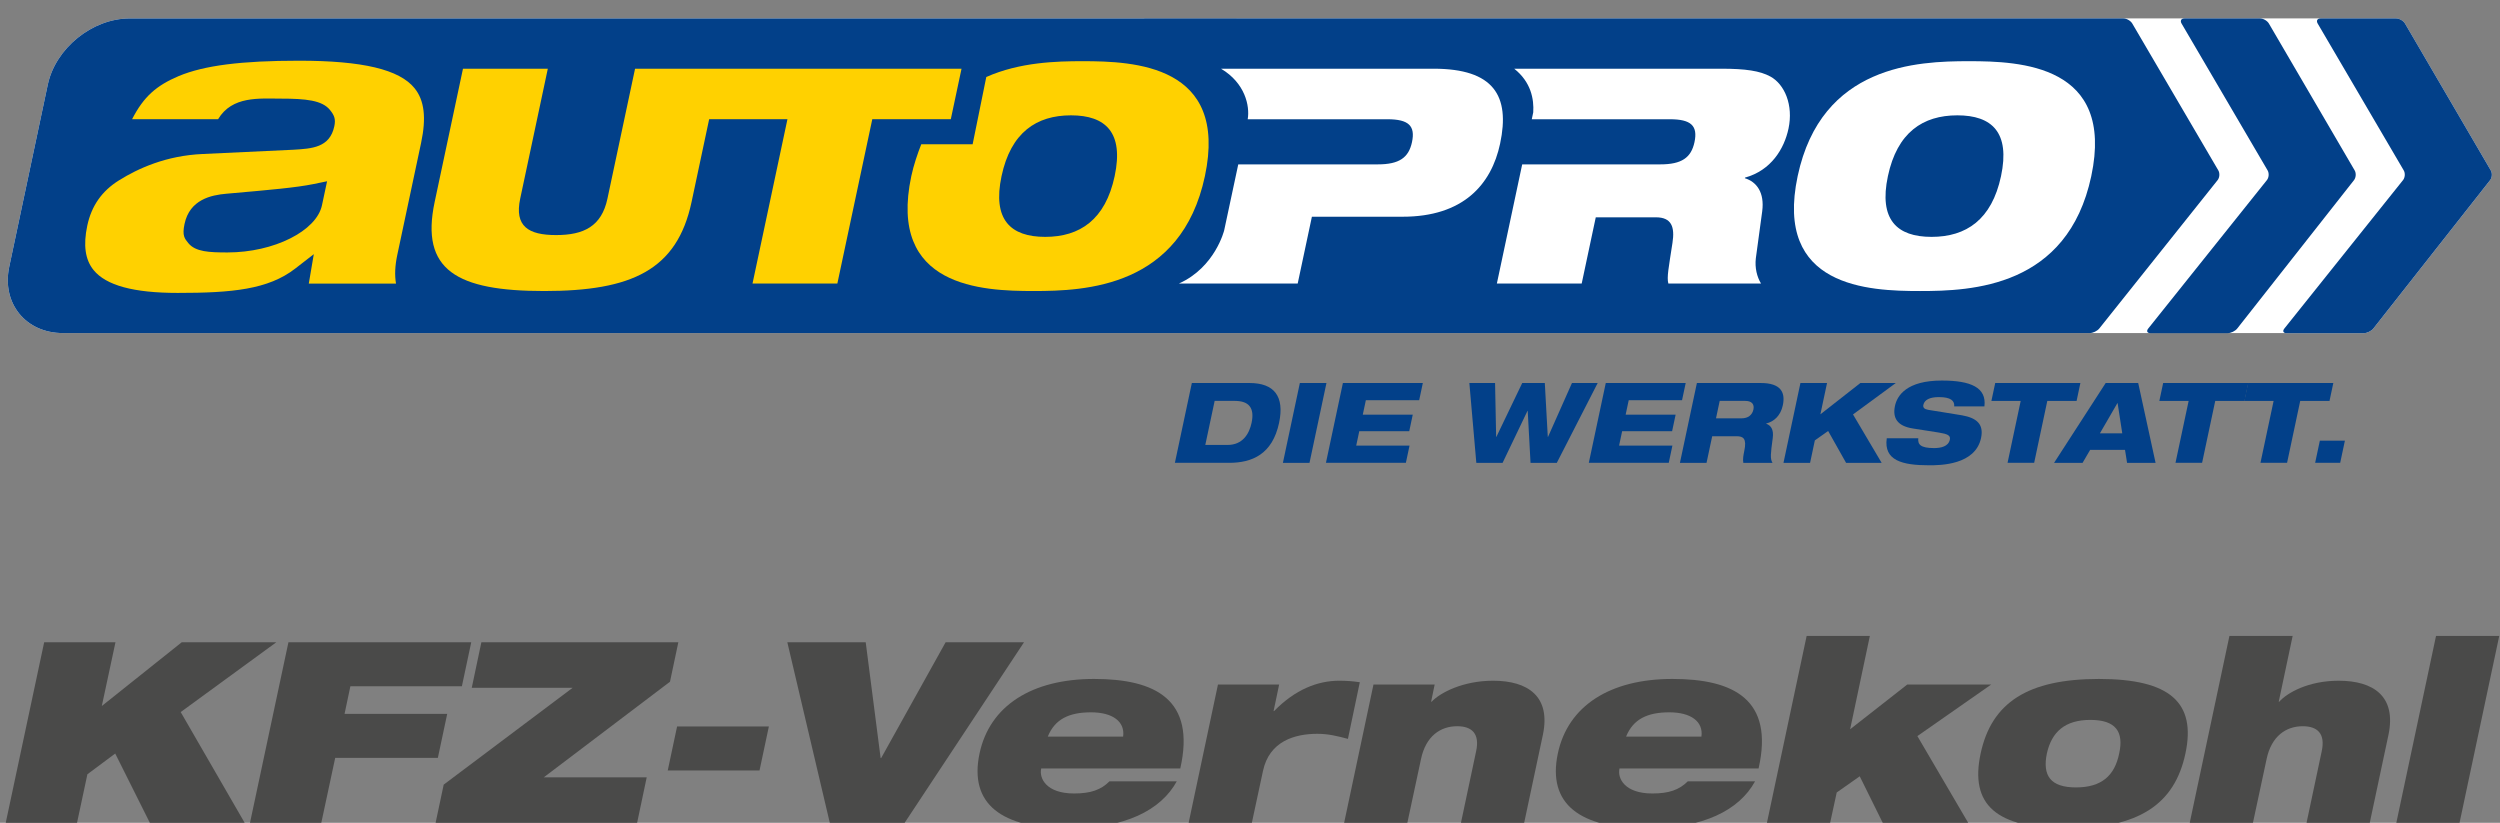 <?xml version="1.0" encoding="utf-8"?>
<!-- Generator: Adobe Illustrator 16.0.0, SVG Export Plug-In . SVG Version: 6.00 Build 0)  -->
<!DOCTYPE svg PUBLIC "-//W3C//DTD SVG 1.1//EN" "http://www.w3.org/Graphics/SVG/1.1/DTD/svg11.dtd">
<svg version="1.1" id="Ebene_1_Kopie" xmlns="http://www.w3.org/2000/svg" xmlns:xlink="http://www.w3.org/1999/xlink" x="0px"
	 y="0px" width="781.511px" height="257.216px" viewBox="0 0 781.511 257.216" enable-background="new 0 0 781.511 257.216"
	 xml:space="preserve">
<rect x="0" y="0" width="781.511" height="257.216" fill="#808080" stroke="none"/>
<g>
	<g>
		<path fill="#FFFFFF" d="M778.626,53.268L751.813,7.357c-0.515-0.879-1.769-1.599-2.786-1.599h-10.561c-0.002,0-0.002,0-0.003,0
			h-7.487h-5.544c-0.001,0-0.001,0-0.001,0L579.134,5.759c-0.015,0-0.027-0.001-0.043-0.001l-538.6,0.014
			c-11.646,0-23.146,9.322-25.556,20.716L2.889,83.406c-2.41,11.393,5.146,20.715,16.79,20.715h55.374h493.524h145.854
			c0.107,0.02,0.227,0.031,0.359,0.031h24.131c1.02,0,2.368-0.655,3-1.457l36.494-46.371
			C779.045,55.522,779.14,54.148,778.626,53.268z"/>
		<g>
			<path fill="#024089" d="M682.88,5.757c-1.019,0-1.43,0.719-0.914,1.598l26.896,45.906c0.516,0.879,0.416,2.25-0.221,3.046
				l-37.096,46.396c-0.638,0.797-0.324,1.448,0.695,1.448h24.13c1.02,0,2.369-0.655,2.999-1.457l36.495-46.373
				c0.631-0.8,0.726-2.175,0.212-3.055L709.262,7.356c-0.515-0.879-1.768-1.599-2.786-1.599H682.88z"/>
		</g>
		<g>
			<path fill="#024089" d="M725.434,5.757c-1.019,0-1.432,0.719-0.916,1.598l26.897,45.906c0.516,0.879,0.415,2.25-0.221,3.046
				l-37.097,46.396c-0.637,0.797-0.323,1.448,0.696,1.448h24.13c1.02,0,2.369-0.655,2.999-1.457l36.494-46.373
				c0.632-0.8,0.727-2.175,0.212-3.055L751.816,7.356c-0.514-0.879-1.769-1.599-2.786-1.599H725.434z"/>
		</g>
		<path fill="#024089" d="M693.454,53.261L666.559,7.355c-0.518-0.879-1.771-1.598-2.789-1.598l-84.635,0.001
			c-0.015,0-0.028-0.001-0.044-0.001l-538.6,0.015c-11.646,0-23.146,9.322-25.556,20.716L2.889,83.406
			c-2.41,11.393,5.146,20.715,16.79,20.715h55.374h493.524h84.678c1.021,0,2.373-0.653,3.008-1.45l36.973-46.362
			C693.871,55.513,693.969,54.141,693.454,53.261z"/>
		<path fill="#FFD100" d="M338.405,19.127c-8.056,0-19.621,0.285-30.087,4.944l-4.27,21.033h-16.058
			c-1.106,2.762-2.399,6.586-3.114,9.947c-7.396,34.796,22.176,35.924,38.258,35.924c16.081,0,46.133-1.128,53.528-35.924
			C384.059,20.255,354.487,19.127,338.405,19.127z M348.45,55.051c-2.898,13.636-10.902,18.996-21.718,18.996
			c-10.816,0-16.541-5.359-13.643-18.996c2.898-13.636,10.902-18.997,21.718-18.997S351.35,41.415,348.45,55.051z"/>
		<path fill="#FFFFFF" d="M448.152,21.478h-66.457c7.547,4.483,9.045,11.643,8.345,15.799h43.657c6.676,0,8.776,2.069,7.697,7.148
			c-1.04,4.889-4.02,6.959-10.695,6.959h-43.616c-2.039,9.582-4.397,20.606-4.397,20.606s-2.807,11.551-14.133,16.633
			c2.789,0,37.113,0,37.113,0l4.438-20.876h28.401c18.809,0,27.698-9.969,30.438-22.853
			C472.12,29.942,466.962,21.478,448.152,21.478z"/>
		<path fill="#FFFFFF" d="M553.433,23.924c-3.288-1.788-7.757-2.446-15.375-2.446h-15.622h-40.238h-8.852
			c5.294,4.187,6.211,9.562,5.951,13.639l-0.457,2.16h0.213h42.956c6.676,0,8.776,2.069,7.697,7.148
			c-1.039,4.889-4.019,6.959-10.695,6.959h-43.168l-7.915,37.239h26.519l4.397-20.689h18.81c4.891,0,5.943,3.009,5.167,7.994
			c-1.188,7.807-1.811,10.721-1.289,12.698h28.965c-1.254-2.07-1.969-4.889-1.613-7.899l1.99-14.671
			c0.769-5.831-1.71-9.216-5.42-10.344l0.041-0.188c8.188-2.257,12.264-9.028,13.601-15.33
			C560.654,32.857,557.896,26.369,553.433,23.924z"/>
		<path fill="#FFFFFF" d="M615.486,19.127c16.08,0,45.652,1.128,38.257,35.925c-7.394,34.797-37.445,35.926-53.526,35.926
			c-16.082,0-45.653-1.129-38.26-35.926C569.354,20.255,599.405,19.127,615.486,19.127z M603.813,74.047
			c10.816,0,18.818-5.359,21.719-18.996c2.898-13.636-2.828-18.997-13.642-18.997c-10.817,0-18.818,5.36-21.719,18.997
			C587.273,68.688,592.998,74.047,603.813,74.047z"/>
		<path fill="#FFD100" d="M225.044,21.478h-0.075h-26.445l-8.636,40.627c-1.839,8.652-7.401,11.38-16.054,11.38
			c-8.651,0-13.056-2.728-11.219-11.38l8.636-40.627H144.73l-8.854,41.662c-4.538,21.348,6.967,27.836,34.239,27.836
			s41.536-6.488,46.073-27.836l5.501-25.881h24.474l-10.921,51.368h26.521l10.92-51.368h24.546l3.351-15.78H225.044L225.044,21.478z
			"/>
		<g>
			<path fill="#FFD100" d="M93.458,18.977c19.902,0,31.386,2.734,36.138,8.602c3.066,3.785,3.715,9.211,2.044,17.078l-7.443,35.012
				c-0.72,3.382-0.857,6.319-0.404,8.982H96.53c0.755-4.578,1.563-9.193,1.563-9.193l-5.81,4.504
				c-8.447,6.55-19.768,7.604-36.705,7.604c-13.822,0-22.44-2.345-26.346-7.168c-2.608-3.222-3.246-7.759-1.946-13.87
				c1.312-6.17,4.542-10.792,9.875-14.129c5.999-3.753,14.819-7.771,26.23-8.259l28.3-1.329c5.816-0.344,11.396-0.65,12.814-7.321
				c0.482-2.266,0.014-3.425-1.356-5.117c-2.438-3.011-7.464-3.54-15.363-3.542c-6.691,0-15.216-0.903-19.605,6.426H41.294
				c3.646-7.104,7.634-10.525,14.545-13.465C63.805,20.462,75.406,18.977,93.458,18.977 M71.103,78.917
				c14.563,0,27.844-6.741,29.545-14.744l0.679-3.184l0.919-4.325l-4.331,0.889c-5.278,1.082-13.88,1.838-24.77,2.795l-2.334,0.206
				c-4.861,0.416-11.51,1.846-13.125,9.444c-0.79,3.714,0.041,4.587,1.186,6C61.089,78.738,65.447,78.917,71.103,78.917"/>
		</g>
		<g>
			<path fill="#024089" d="M372.576,119.732h18.031c7.723,0,10.999,4.158,9.234,12.475c-2.086,9.821-8.452,12.476-15.615,12.476
				h-16.95L372.576,119.732z M376.781,139.091h6.954c4.753,0,6.788-3.494,7.516-6.919c0.988-4.647-0.816-6.849-5.255-6.849h-6.291
				L376.781,139.091z"/>
			<path fill="#024089" d="M406.34,119.732h8.316l-5.3,24.953h-8.316L406.34,119.732z"/>
			<path fill="#024089" d="M419.796,119.732h24.988l-1.143,5.382h-16.671l-0.955,4.507h15.619l-1.098,5.172h-15.621l-0.958,4.507
				h16.669l-1.145,5.384h-24.987L419.796,119.732z"/>
			<path fill="#024089" d="M459.328,119.732h8.037l0.335,16.844h0.07l8.085-16.844h7.06l0.931,16.844h0.07l7.489-16.844h8.038
				l-12.778,24.953h-8.214l-0.881-16.251h-0.07l-7.785,16.251h-8.212L459.328,119.732z"/>
			<path fill="#024089" d="M501.971,119.732h24.987l-1.144,5.382h-16.671l-0.955,4.507h15.621l-1.1,5.172h-15.62l-0.957,4.507h16.67
				l-1.144,5.384h-24.987L501.971,119.732z"/>
			<path fill="#024089" d="M530.456,119.732h19.991c6.114,0,7.758,2.795,6.875,6.954c-0.706,3.32-2.839,5.137-5.195,5.697
				l-0.015,0.069c1.458,0.526,2.417,1.783,2.055,4.473c-0.662,4.927-0.855,6.501-0.075,7.761h-9.123
				c-0.224-1.083,0.055-2.55,0.298-3.706c0.832-3.914-0.313-4.611-2.41-4.611h-7.618l-1.767,8.317h-8.317L530.456,119.732z
				 M536.429,130.774h8.001c2.029,0,3.333-1.046,3.696-2.761c0.351-1.642-0.511-2.69-2.539-2.69h-8.002L536.429,130.774z"/>
			<path fill="#024089" d="M562.823,119.732h8.317l-2.078,9.784l12.493-9.784h11.077l-13.373,9.821l8.948,15.132h-11.113
				l-5.608-9.961l-4.153,2.936l-1.491,7.024h-8.317L562.823,119.732z"/>
			<path fill="#024089" d="M610.902,127.036c0.118-1.712-0.992-2.9-4.802-2.9c-2.796,0-4.503,0.803-4.853,2.446
				c-0.178,0.836,0.313,1.328,1.525,1.536c2.023,0.35,8.219,1.295,10.574,1.714c4.479,0.802,6.872,2.69,5.938,7.094
				c-1.798,8.458-12.785,8.527-16.209,8.527c-8.459,0-14.255-1.502-13.267-8.458h9.855c-0.191,1.887,0.604,3.077,4.938,3.077
				c2.097,0,4.473-0.489,4.926-2.624c0.281-1.328-0.672-1.781-3.476-2.236l-8.05-1.26c-4.974-0.768-6.416-3.354-5.629-7.059
				c0.696-3.286,3.712-7.933,14.648-7.933c9.051,0,14.043,2.167,13.314,8.074L610.902,127.036L610.902,127.036z"/>
			<path fill="#024089" d="M623.712,119.732h26.629l-1.187,5.591h-9.156l-4.112,19.359h-8.317l4.112-19.359h-9.156L623.712,119.732z
				"/>
			<path fill="#024089" d="M658.244,119.732h10.169l5.429,24.953h-8.911l-0.644-4.054h-10.902l-2.363,4.054h-8.911L658.244,119.732z
				 M661.975,126.022h-0.069l-5.464,9.435h6.987L661.975,126.022z"/>
			<path fill="#024089" d="M676.212,119.732h26.628l-1.186,5.591h-9.158l-4.111,19.359h-8.316l4.111-19.359h-9.157L676.212,119.732z
				"/>
			<path fill="#024089" d="M702.774,119.732h26.63l-1.187,5.591h-9.158l-4.109,19.359h-8.317l4.11-19.359h-9.157L702.774,119.732z"
				/>
			<path fill="#024089" d="M725.195,137.764h7.828l-1.47,6.919h-7.828L725.195,137.764z"/>
		</g>
	</g>
	<g>
		<path fill="#4A4A49" d="M36.016,235.559l-8.695,6.481l-3.24,15.176H1.791l12.014-56.435h22.29l-4.269,19.918l24.977-19.918h29.562
			l-29.878,21.815l19.998,34.62H46.844L36.016,235.559z"/>
		<path fill="#4A4A49" d="M90.164,200.781h57.146l-2.925,13.753h-34.856l-1.818,8.615h32.091l-2.925,13.753h-32.09l-4.348,20.313
			H78.15L90.164,200.781z"/>
		<path fill="#4A4A49" d="M138.7,245.28l40.311-30.272h-31.537l3.003-14.228h61.573l-2.608,12.331L170,242.988h32.169l-3.003,14.228
			h-62.995L138.7,245.28z"/>
		<path fill="#4A4A49" d="M211.66,227.102h28.692l-2.925,13.753h-28.691L211.66,227.102z"/>
		<path fill="#4A4A49" d="M246.124,200.781h24.503l4.663,36.201h0.158l20.155-36.201h24.503l-37.308,56.435h-23.396L246.124,200.781
			z"/>
		<path fill="#4A4A49" d="M367.853,244.253c-2.45,4.506-6.561,8.221-12.173,10.75c-5.611,2.529-12.726,3.952-21.814,3.952
			c-20.788,0-30.984-7.588-27.664-23.396c3.161-14.938,16.361-23.317,35.805-23.317c19.128,0,31.854,6.402,26.953,27.98h-43.473
			c-0.711,3.083,1.581,7.825,10.275,7.825c5.138,0,8.379-1.106,11.065-3.794H367.853z M351.096,230.263
			c0.633-4.663-3.24-7.587-10.038-7.587c-6.877,0-11.303,2.134-13.516,7.587H351.096z"/>
		<path fill="#4A4A49" d="M380.742,213.98h19.128l-1.739,8.299h0.158c6.561-6.718,13.595-9.485,20.393-9.485
			c2.134,0,4.348,0.158,6.402,0.475l-3.715,17.705c-3.32-0.87-6.086-1.581-9.564-1.581c-7.034,0-15.018,2.292-16.993,11.619
			l-3.478,16.203h-19.761L380.742,213.98z"/>
		<path fill="#4A4A49" d="M429.355,213.98h19.128l-1.106,5.375h0.158c2.608-2.767,9.722-6.561,19.206-6.561
			c10.908,0,18.101,4.9,15.571,16.915l-5.849,27.506h-19.761l4.743-22.368c1.186-5.454-1.265-7.825-5.929-7.825
			c-5.217,0-9.801,3.082-11.303,10.275l-4.268,19.918h-19.761L429.355,213.98z"/>
		<path fill="#4A4A49" d="M548.633,244.253c-2.45,4.506-6.561,8.221-12.173,10.75c-5.611,2.529-12.726,3.952-21.814,3.952
			c-20.788,0-30.984-7.588-27.665-23.396c3.162-14.938,16.362-23.317,35.806-23.317c19.128,0,31.854,6.402,26.953,27.98h-43.473
			c-0.711,3.083,1.581,7.825,10.275,7.825c5.138,0,8.378-1.106,11.065-3.794H548.633z M531.876,230.263
			c0.632-4.663-3.24-7.587-10.038-7.587c-6.877,0-11.303,2.134-13.516,7.587H531.876z"/>
		<path fill="#4A4A49" d="M564.763,198.805h19.761l-6.165,29.166l17.863-13.99h26.241l-23.08,16.124l15.887,27.111h-26.715
			l-7.193-14.543l-7.192,5.059l-2.055,9.484h-19.761L564.763,198.805z"/>
		<path fill="#4A4A49" d="M656.139,212.242c22.29,0,30.431,7.43,27.032,23.317c-3.398,15.966-14.702,23.396-36.991,23.396
			s-30.431-7.431-27.031-23.396C622.547,219.671,633.85,212.242,656.139,212.242z M648.946,246.15
			c7.983,0,12.093-3.636,13.516-10.592c1.502-6.798-1.027-10.512-9.011-10.512c-7.903,0-12.093,3.714-13.595,10.512
			C638.434,242.515,641.042,246.15,648.946,246.15z"/>
		<path fill="#4A4A49" d="M696.93,198.805h19.761l-4.348,20.551h0.158c2.45-2.767,9.09-6.561,18.574-6.561
			c10.908,0,18.101,4.9,15.571,16.915l-5.849,27.506h-19.761l4.743-22.368c1.186-5.454-1.265-7.825-5.929-7.825
			c-5.217,0-9.801,3.082-11.303,10.275l-4.268,19.918h-19.761L696.93,198.805z"/>
		<path fill="#4A4A49" d="M761.511,198.805h19.761l-12.409,58.411h-19.761L761.511,198.805z"/>
	</g>
</g>
</svg>
